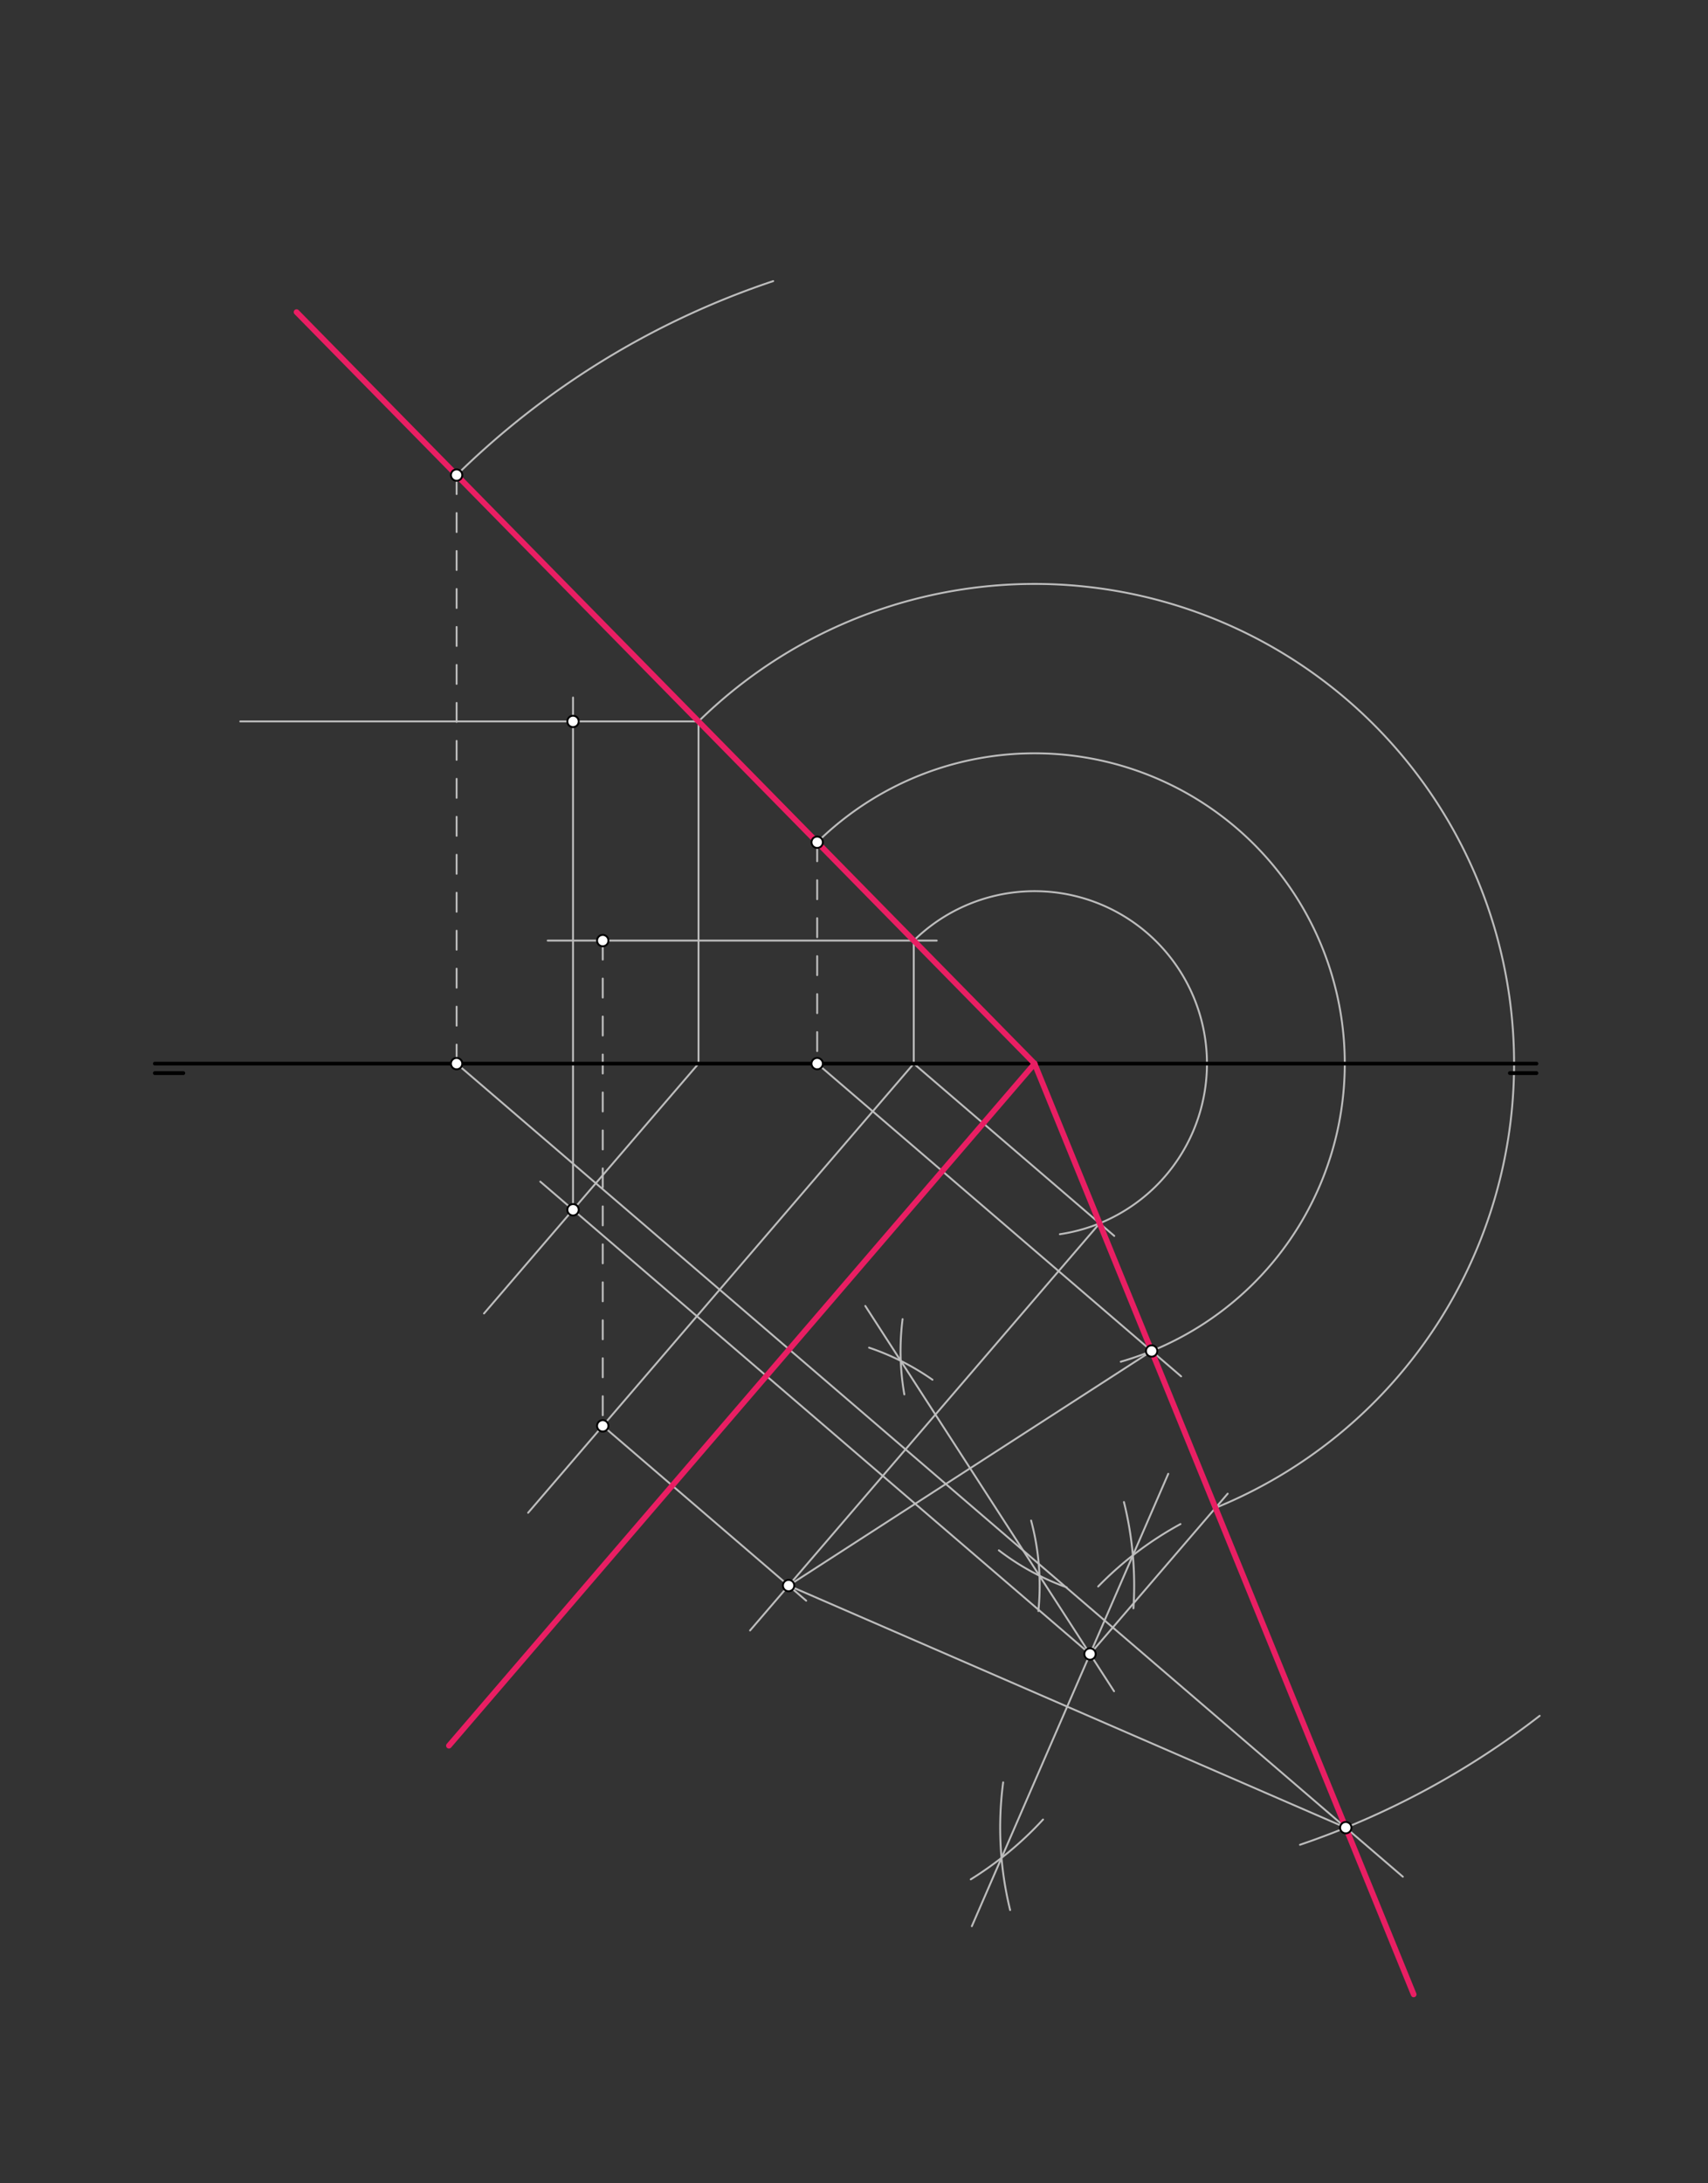 <svg xmlns="http://www.w3.org/2000/svg" class="svg--816" height="100%" preserveAspectRatio="xMidYMid meet" viewBox="0 0 900 1150" width="100%"><rect x="0" y="0" width="900" height="1150" fill="#333333" stroke="none"/><defs><marker id="marker-arrow" markerHeight="16" markerUnits="userSpaceOnUse" markerWidth="24" orient="auto-start-reverse" refX="24" refY="4" viewBox="0 0 24 8"><path d="M 0 0 L 24 4 L 0 8 z" stroke="inherit"></path></marker></defs><g class="aux-layer--949"><g class="element--733"><line stroke="#BDBDBD" stroke-dasharray="10" stroke-linecap="round" stroke-width="1" x1="240.6" x2="240.6" y1="250.238" y2="560.238"></line></g><g class="element--733"><line stroke="#BDBDBD" stroke-dasharray="10" stroke-linecap="round" stroke-width="1" x1="317.6" x2="317.6" y1="495.438" y2="751.038"></line></g><g class="element--733"><line stroke="#BDBDBD" stroke-dasharray="10" stroke-linecap="round" stroke-width="1" x1="430.6" x2="430.6" y1="443.637" y2="560.238"></line></g><g class="element--733"><line stroke="#BDBDBD" stroke-dasharray="none" stroke-linecap="round" stroke-width="1" x1="288.6" x2="493.6" y1="495.438" y2="495.438"></line></g><g class="element--733"><line stroke="#BDBDBD" stroke-dasharray="none" stroke-linecap="round" stroke-width="1" x1="481.489" x2="481.489" y1="495.438" y2="560.238"></line></g><g class="element--733"><line stroke="#BDBDBD" stroke-dasharray="none" stroke-linecap="round" stroke-width="1" x1="481.489" x2="278.288" y1="560.238" y2="796.805"></line></g><g class="element--733"><path d="M 481.489 495.438 A 90.839 90.839 0 1 1 558.485 650.093" fill="none" stroke="#BDBDBD" stroke-dasharray="none" stroke-linecap="round" stroke-width="1"></path></g><g class="element--733"><line stroke="#BDBDBD" stroke-dasharray="none" stroke-linecap="round" stroke-width="1" x1="481.489" x2="587.133" y1="560.238" y2="650.981"></line></g><g class="element--733"><line stroke="#BDBDBD" stroke-dasharray="none" stroke-linecap="round" stroke-width="1" x1="579.427" x2="395.23" y1="644.362" y2="858.804"></line></g><g class="element--733"><line stroke="#BDBDBD" stroke-dasharray="none" stroke-linecap="round" stroke-width="1" x1="317.6" x2="424.808" y1="751.038" y2="843.124"></line></g><g class="element--733"><path d="M 240.6 250.238 A 434.57 434.57 0 0 1 407.415 148.073" fill="none" stroke="#BDBDBD" stroke-dasharray="none" stroke-linecap="round" stroke-width="1"></path></g><g class="element--733"><path d="M 811.308 903.765 A 434.57 434.57 0 0 1 685.018 971.684" fill="none" stroke="#BDBDBD" stroke-dasharray="none" stroke-linecap="round" stroke-width="1"></path></g><g class="element--733"><line stroke="#BDBDBD" stroke-dasharray="none" stroke-linecap="round" stroke-width="1" x1="240.6" x2="739.208" y1="560.238" y2="988.521"></line></g><g class="element--733"><path d="M 430.6 443.637 A 163.454 163.454 0 1 1 590.581 717.251" fill="none" stroke="#BDBDBD" stroke-dasharray="none" stroke-linecap="round" stroke-width="1"></path></g><g class="element--733"><line stroke="#BDBDBD" stroke-dasharray="none" stroke-linecap="round" stroke-width="1" x1="430.6" x2="622.371" y1="560.238" y2="724.961"></line></g><g class="element--733"><line stroke="#BDBDBD" stroke-dasharray="none" stroke-linecap="round" stroke-width="1" x1="709.127" x2="415.537" y1="962.683" y2="835.162"></line></g><g class="element--733"><line stroke="#BDBDBD" stroke-dasharray="none" stroke-linecap="round" stroke-width="1" x1="415.537" x2="606.827" y1="835.162" y2="711.609"></line></g><g class="element--733"><path d="M 528.6 938.812 A 182.098 182.098 0 0 0 532.271 1006.063" fill="none" stroke="#BDBDBD" stroke-dasharray="none" stroke-linecap="round" stroke-width="1"></path></g><g class="element--733"><path d="M 622.029 802.765 A 182.098 182.098 0 0 0 578.666 835.641" fill="none" stroke="#BDBDBD" stroke-dasharray="none" stroke-linecap="round" stroke-width="1"></path></g><g class="element--733"><path d="M 511.521 989.91 A 182.098 182.098 0 0 0 549.609 958.387" fill="none" stroke="#BDBDBD" stroke-dasharray="none" stroke-linecap="round" stroke-width="1"></path></g><g class="element--733"><path d="M 592.24 791.163 A 182.098 182.098 0 0 1 597.242 847.13" fill="none" stroke="#BDBDBD" stroke-dasharray="none" stroke-linecap="round" stroke-width="1"></path></g><g class="element--733"><line stroke="#BDBDBD" stroke-dasharray="none" stroke-linecap="round" stroke-width="1" x1="512.091" x2="615.599" y1="1014.591" y2="776.287"></line></g><g class="element--733"><path d="M 475.6 694.812 A 132.297 132.297 0 0 0 476.521 734.475" fill="none" stroke="#BDBDBD" stroke-dasharray="none" stroke-linecap="round" stroke-width="1"></path></g><g class="element--733"><path d="M 562.059 836.101 A 132.297 132.297 0 0 1 526.331 816.599" fill="none" stroke="#BDBDBD" stroke-dasharray="none" stroke-linecap="round" stroke-width="1"></path></g><g class="element--733"><path d="M 457.943 709.845 A 132.297 132.297 0 0 1 491.349 726.741" fill="none" stroke="#BDBDBD" stroke-dasharray="none" stroke-linecap="round" stroke-width="1"></path></g><g class="element--733"><path d="M 547.152 848.583 A 132.297 132.297 0 0 0 543.323 800.908" fill="none" stroke="#BDBDBD" stroke-dasharray="none" stroke-linecap="round" stroke-width="1"></path></g><g class="element--733"><line stroke="#BDBDBD" stroke-dasharray="none" stroke-linecap="round" stroke-width="1" x1="455.952" x2="587.035" y1="687.877" y2="890.824"></line></g><g class="element--733"><line stroke="#BDBDBD" stroke-dasharray="none" stroke-linecap="round" stroke-width="1" x1="574.368" x2="646.91" y1="871.213" y2="786.759"></line></g><g class="element--733"><path d="M 640.491 794.232 A 252.672 252.672 0 1 0 368.075 379.994" fill="none" stroke="#BDBDBD" stroke-dasharray="none" stroke-linecap="round" stroke-width="1"></path></g><g class="element--733"><line stroke="#BDBDBD" stroke-dasharray="none" stroke-linecap="round" stroke-width="1" x1="368.075" x2="126.6" y1="379.994" y2="379.994"></line></g><g class="element--733"><line stroke="#BDBDBD" stroke-dasharray="none" stroke-linecap="round" stroke-width="1" x1="368.075" x2="368.075" y1="379.994" y2="560.238"></line></g><g class="element--733"><line stroke="#BDBDBD" stroke-dasharray="none" stroke-linecap="round" stroke-width="1" x1="368.075" x2="255.038" y1="560.238" y2="691.835"></line></g><g class="element--733"><line stroke="#BDBDBD" stroke-dasharray="none" stroke-linecap="round" stroke-width="1" x1="574.368" x2="284.696" y1="871.213" y2="622.396"></line></g><g class="element--733"><line stroke="#BDBDBD" stroke-dasharray="none" stroke-linecap="round" stroke-width="1" x1="301.952" x2="301.952" y1="637.218" y2="367.413"></line></g></g><g class="main-layer--75a"><g class="element--733"><line stroke="#000000" stroke-dasharray="none" stroke-linecap="round" stroke-width="2" x1="81.6" x2="809.6" y1="560.238" y2="560.238"></line></g><g class="element--733"><line stroke="#000000" stroke-dasharray="none" stroke-linecap="round" stroke-width="2" x1="96.6" x2="81.6" y1="565.238" y2="565.238"></line></g><g class="element--733"><line stroke="#000000" stroke-dasharray="none" stroke-linecap="round" stroke-width="2" x1="795.6" x2="809.6" y1="565.238" y2="565.238"></line></g><g class="element--733"><line stroke="#E91E63" stroke-dasharray="none" stroke-linecap="round" stroke-width="3" x1="156.273" x2="545.15" y1="164.401" y2="560.238"></line></g><g class="element--733"><line stroke="#E91E63" stroke-dasharray="none" stroke-linecap="round" stroke-width="3" x1="545.15" x2="236.559" y1="560.238" y2="919.499"></line></g><g class="element--733"><line stroke="#E91E63" stroke-dasharray="none" stroke-linecap="round" stroke-width="3" x1="545.15" x2="744.907" y1="560.238" y2="1050.497"></line></g><g class="element--733"><circle cx="240.6" cy="250.238" r="3" stroke="#000000" stroke-width="1" fill="#ffffff"></circle>}</g><g class="element--733"><circle cx="240.6" cy="560.238" r="3" stroke="#000000" stroke-width="1" fill="#ffffff"></circle>}</g><g class="element--733"><circle cx="317.6" cy="495.438" r="3" stroke="#000000" stroke-width="1" fill="#ffffff"></circle>}</g><g class="element--733"><circle cx="317.6" cy="751.038" r="3" stroke="#000000" stroke-width="1" fill="#ffffff"></circle>}</g><g class="element--733"><circle cx="430.6" cy="443.637" r="3" stroke="#000000" stroke-width="1" fill="#ffffff"></circle>}</g><g class="element--733"><circle cx="430.6" cy="560.238" r="3" stroke="#000000" stroke-width="1" fill="#ffffff"></circle>}</g><g class="element--733"><circle cx="415.537" cy="835.162" r="3" stroke="#000000" stroke-width="1" fill="#ffffff"></circle>}</g><g class="element--733"><circle cx="709.127" cy="962.683" r="3" stroke="#000000" stroke-width="1" fill="#ffffff"></circle>}</g><g class="element--733"><circle cx="606.827" cy="711.609" r="3" stroke="#000000" stroke-width="1" fill="#ffffff"></circle>}</g><g class="element--733"><circle cx="574.368" cy="871.213" r="3" stroke="#000000" stroke-width="1" fill="#ffffff"></circle>}</g><g class="element--733"><circle cx="301.952" cy="637.218" r="3" stroke="#000000" stroke-width="1" fill="#ffffff"></circle>}</g><g class="element--733"><circle cx="301.952" cy="379.994" r="3" stroke="#000000" stroke-width="1" fill="#ffffff"></circle>}</g></g><g class="snaps-layer--ac6"></g><g class="temp-layer--52d"></g></svg>